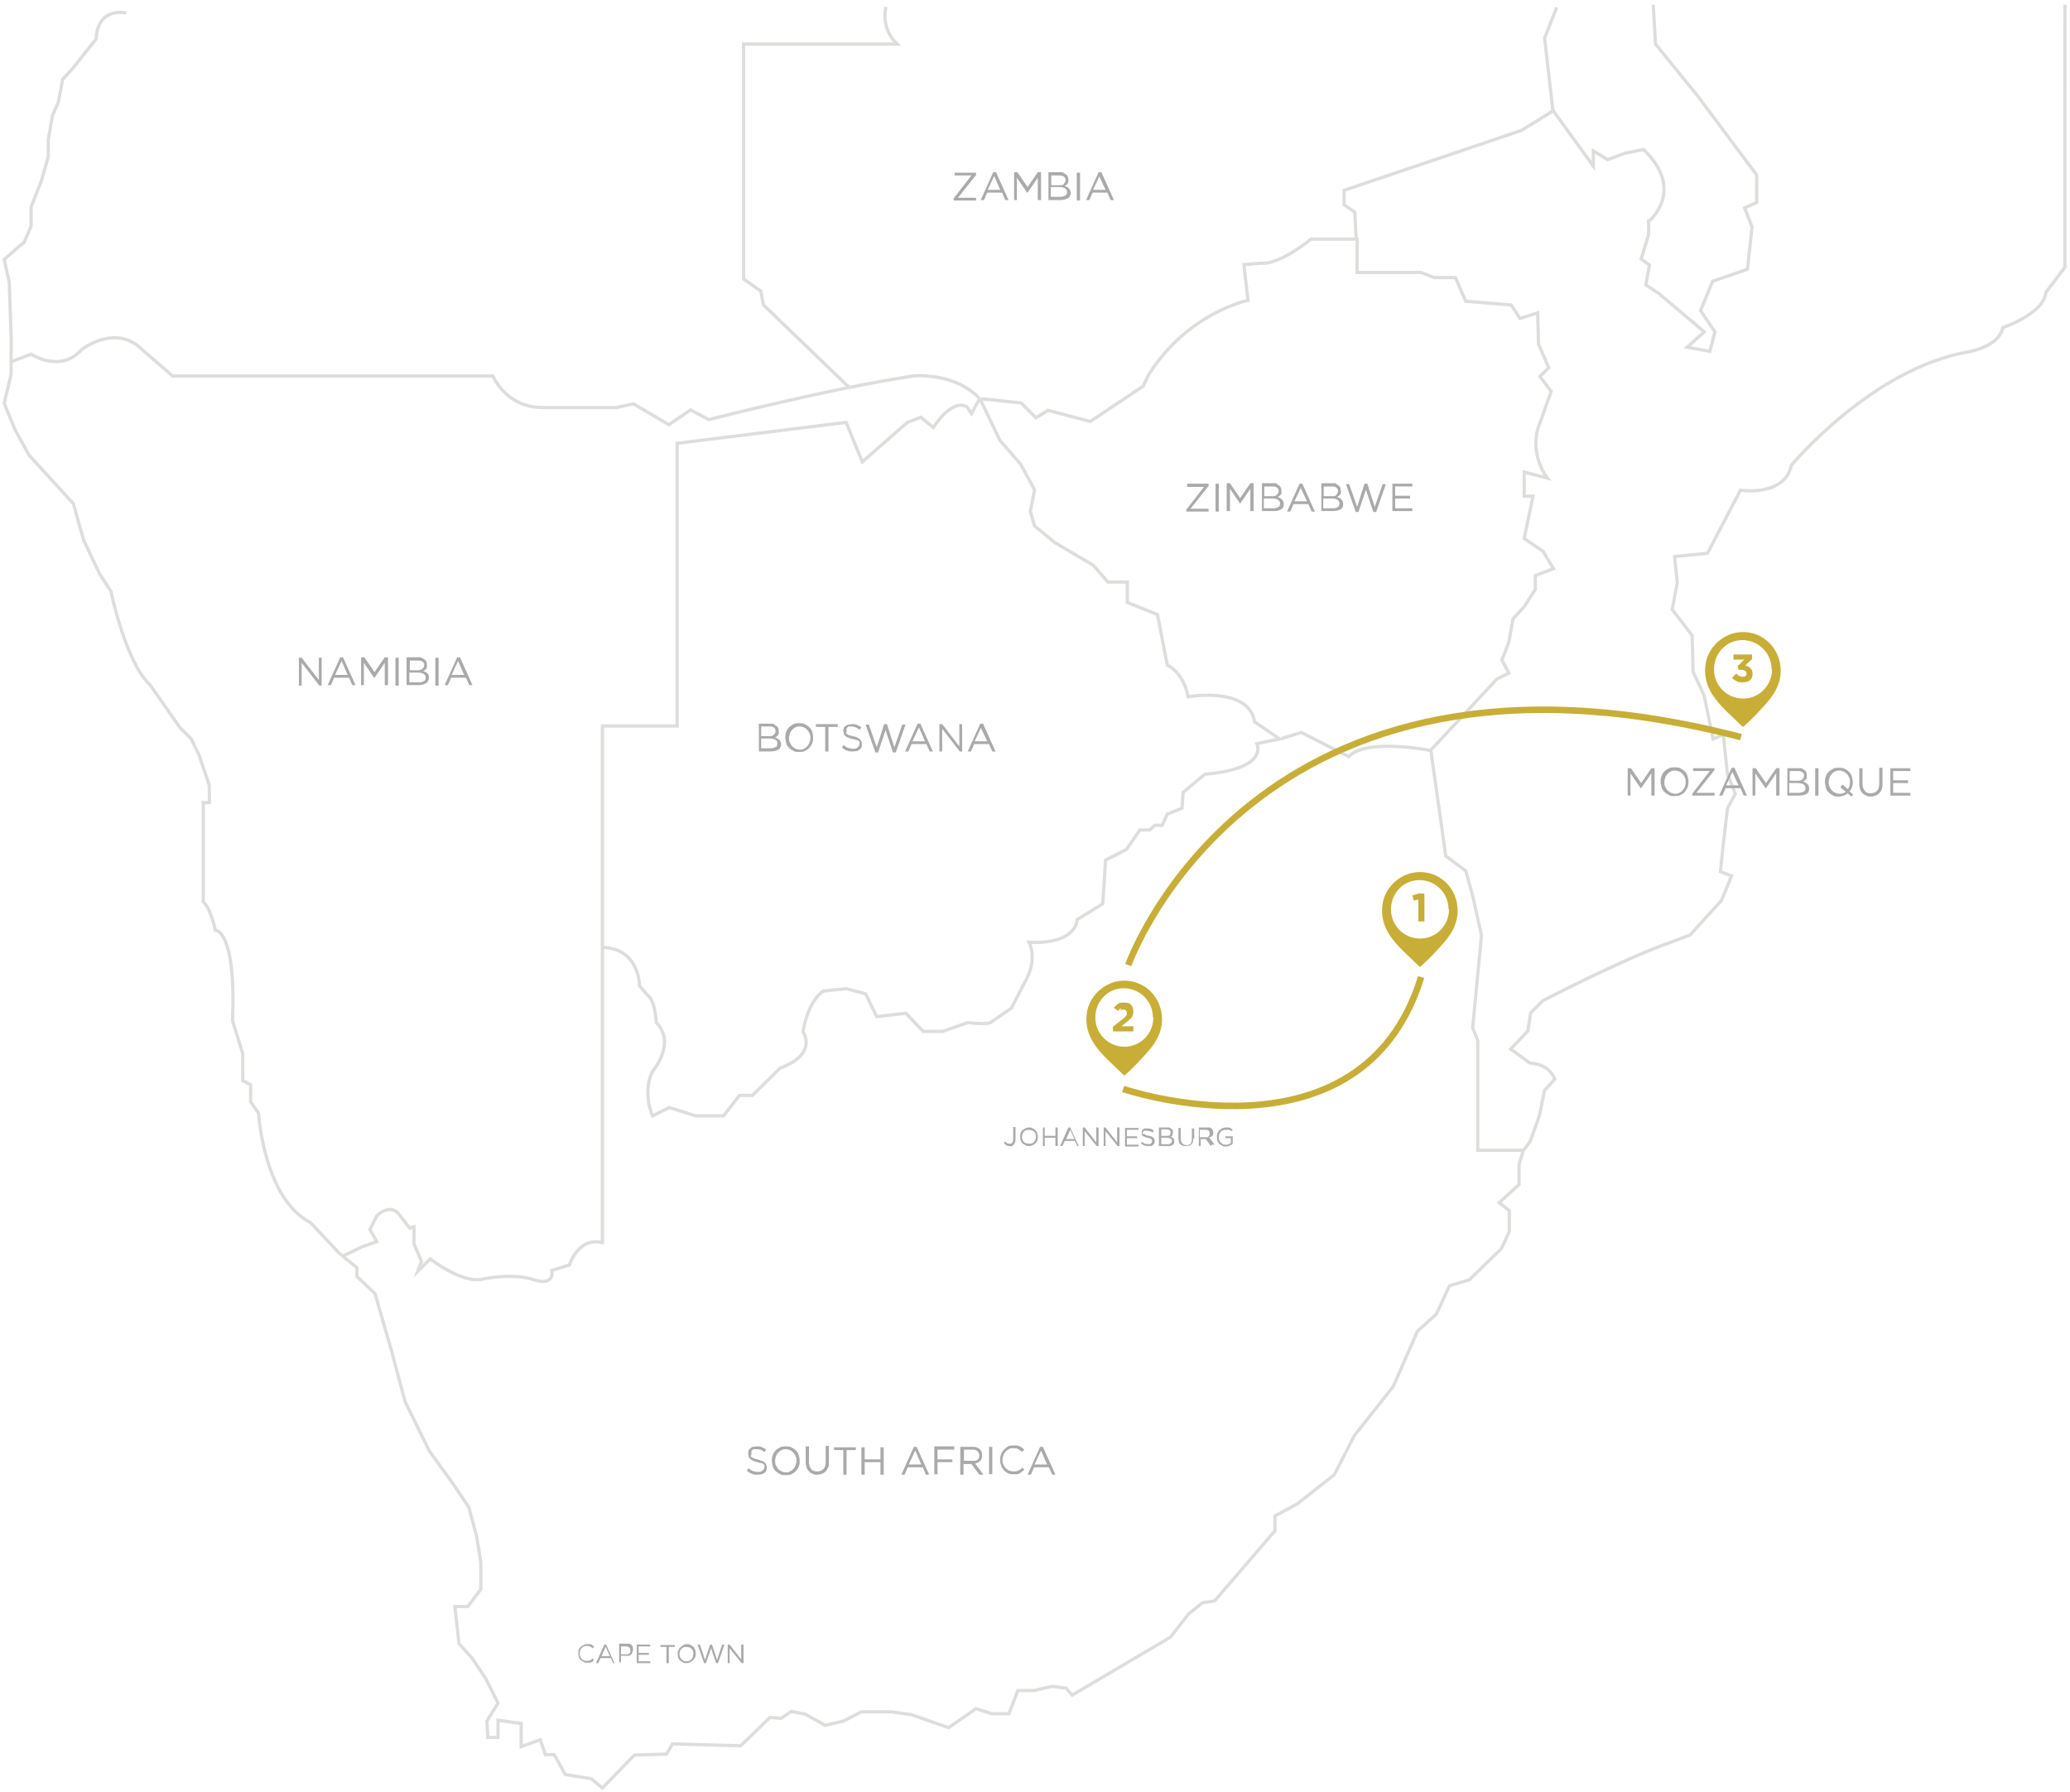 <?xml version="1.0" encoding="UTF-8"?>
<svg id="Layer_1" data-name="Layer 1" xmlns="http://www.w3.org/2000/svg" version="1.1" viewBox="0 0 446 386">
  <defs>
    <style>
      .cls-1 {
        fill: #aaa;
      }

      .cls-1, .cls-2 {
        stroke-width: 0px;
      }

      .cls-3 {
        stroke: #dddddc;
        stroke-width: .7px;
      }

      .cls-3, .cls-4, .cls-5 {
        fill: none;
        stroke-miterlimit: 10;
      }

      .cls-4 {
        stroke-width: 1.4px;
      }

      .cls-4, .cls-5 {
        stroke: #c8ae37;
      }

      .cls-5 {
        stroke-width: 1.4px;
      }

      .cls-2 {
        fill: #c8ae37;
      }
    </style>
  </defs>
  <path class="cls-3" d="M27.2,2.8s-6.1-1.5-6.5,5.6l-5,6.3-2.2,2.4-.9,4.8-1.3,3-.9,5.2v3.7l-1.5,5.2-2.2,5.6v4.1l-1.5,3.5-1.1.9-3.2,2.8,1.1,5,.4,11.9v7.8l-1.5,6.3,2.4,5.8,3,5.4,9.5,10.4,2.2,7.8,3.5,7.4,2.4,3.7s3.2,15.4,8.4,20.1l6.5,9.3,2.4,2.4,1.7,3.5,2.2,6.5v3.7h-1.3v21.4s1.5,1.1,2.6,6.1c0,0,4.5-.2,3.7,19.5l2.2,7.1v5.8l1.7.9v3.7l1.7,2.4s1.1,18.4,11.2,23.6l6.1,6.5,3.9,3.2v1.9l3.9,3.7,3.5,12.1,3,11.2,5.2,10.6,5,6.9,3.5,5.2,1.7,6.3.9,5.6v5.8l-2.8,3.7h-2.8l.9,8,2.8,3.1,3,4.5,2.6,5.2-2.4,3.9.2,3.5h2.2v-3.7l5,.7v5l4.1-1.5,1.1,3.2h1.9l2.4,4.3,5.6.9,2.4,2,6.9-7.1,6.9-.2,1.3-2.2,14.7.4,6.3-6.1,2.4.2,2.2-1.5,3,.6,4.3,2.4,3.9-.9,3.9-2h6.5l4.3.6,8,2.8,5.9-4.1,3.4,1.1h3.7l1.9-5h3.5l3.9-.9,3,.4,1.3,1.5,21.2-12.5,3.9-5,3-2.4,2.6-.4,13-15.1v-3.2l4.8-2.6,8-6.3,4.3-8.4,8.4-10.6,5.2-11.9,4.1-3.7,2.8-6.1,4.3-1.3,6.9-6.7,1.7-3.7v-4.5l-2.2-1.7,4.3-3.9v-4.3l.9-3,1.5-2,2-5.6,1.1-5.4,2.2-2.4s-.9-3.2-5.4-3.5l-4.1-3,3.7-3.9.6-3.9,2.6-2.6s17.1-8.9,27.3-12.5l4.5-1.7,1.7-1.9,5-5.5,2.2-5.3-2.4-.9.4-4.1,1.1-9.5,1.7-3.2-1.7-4.3-.9-8.4-2.2.9-1.9-9.3-2.4-5.2-.2-7.8-4.3-5.6,1.1-5.8-.6-5.6,7.1-.7,7.1-13.6s9.5,1.5,11-5.4c0,0,17.3-20.8,38.1-24.4,0,0,6.7-1.1,7.4-5.2,0,0,8.9-3,9.3-7.6l4.1-5.4V1"/>
  <path class="cls-3" d="M74.1,270.5l3.9-1.9,3.2-1.1-1.5-2.6,1.5-3s3-3,5,0l2.1,2.7.9-.3v3.7l1.6,3.7-.8,2.2,2.7-2.7s7.1,5.6,11.5,4.3c0,0,6.5-1.3,10.8.2,0,0,4.4,1.6,3.9-2l3.8-1.2s1.9-6.1,7.1-4.8v-111.3h16.1v-60.9l36.4-4.5,3.5,8.5,9.7-8.5,2.9-1.1,2.7,2.2s3.8-6.2,7.2-4.5l1,1.5,1.7-3.1"/>
  <path class="cls-3" d="M2.5,77.9l4.2-1.6s6.3,4.2,10.9-1c0,0,7.3-5.7,13,0l6.6,5.7h69s2.8,6.8,10.7,6.8h15.9l3.7-.8,7.6,4.5,4.7-3.2,3.9,2.1s26.6-6.8,44.1-9.4c0,0,8.8-.9,14.2,4.8"/>
  <path class="cls-3" d="M211.1,85.8l4.3,9,4.5,5.2,3,5.5-.9,4.7.9,3.1,4.4,3.6,8.3,4.9,3.1,3.6h4.2v4.4l6.5,2.6,2.1,10.9s3.4,1.3,4.5,6.8c0,0,13.1-2.3,14.3,5.4l5.4,3.7-4.9,1s2.8,5.4-11.2,6.6l-4.7,3.9-.2,3.4-3.2,1.3-1.1,2.4h-1.6l-1.1,1h-2.1l-2.9,4.2-4.5,2.3-.6,9.4-5.5,3.4s0,5.4-10.4,4.9c0,0,2.1,3.6-1,8.8l-2.8,5.4-4.5,3.1s-.8.5-4.9,0l-5.4,1.9h-4.2l-3.7-3.9-6.3.7-2.4-4.9-4.1-1.1-5,.5s-3.2,1.8-4.4,8.8c0,0,3.4,4.7-4.9,7.8l-6,5.9h-2.8l-3.4,4.4h-6l-5.7-1.8-3.6,1.8s-2.3-5,0-9.6c0,0,5.2-6,.8-10.5,0,0-.2-4.7-1.8-5.8l-1.8-2.1s0-8.1-8-8.3"/>
  <path class="cls-3" d="M328.3,247.8h-9.9v-23.6l-1.1-2.8,1.9-19.9-1.9-8.5-1.5-5.4-4.3-3.2-3.2-22.7s-13.8-2.8-17.7,1.3l-10.2-5.2-4.3,1.3"/>
  <path class="cls-3" d="M308.2,161.7l14.3-15.4,2.6-1.3-1.5-2.8,1.5-3.9.9-5,2.4-2.6,2.4-3.7v-3l3.9-1.5-2.2-3.7-4.1-2.8,1.9-9.1h-1.9v-5.2l5,1.3s-4.5-5.6-1.4-12.4l2.2-6.3-2.4-3.2,1.9-1.9-2.2-5-.2-6.8-3.8,1.2-1.9-2.9-9.8-.8-2.2-5.1h-4.6l-2.8-1.1h-13.8v-7.2h-9.9s-6.8,5.6-10.8,5.2l-3.7.3.9,7.7s-12.9,2.6-21.4,16l-1.2,2.5-11.4,7.6-9.1-2.4-2.6,1.6-3.2-3.2-8.6-.9"/>
  <path class="cls-3" d="M292.2,51.4l-.3-5.7-2.3-1.6v-3.1l38.2-12.9,6.8-4.2-1.8-15.7,2.6-6.6"/>
  <path class="cls-3" d="M356.2,1l.5,8.5,9.1,11.2,12.7,17v5.9l-2.6,1.2,1.6,4.1-1,9.1-7.5,2.6-2.6,6.3,3.1,4.6-1.1,4.2-4.9-.9,3.7-3.3-9.8-8.3-2.8-1.8.8-4.3-1.8-1.3,1.6-5.2v-2.9c.1,0,8.1-6.7-1.1-15.5l-4,.8-3.7,1.4-3.1-1.9v3.3l-8.9-12.3"/>
  <path class="cls-3" d="M190.9,1.5s-1.3,4.5,2.4,8h-33.1v50.6l3.7,2.6.6,3,18.5,17.8"/>
  <path class="cls-1" d="M166.7,156.1c.2,0,.4.2.6.3s.3.3.4.5c0,.2.1.4.1.6s0,.4,0,.5-.1.3-.2.4-.2.2-.3.3c-.1,0-.2.1-.3.2.2,0,.3.1.5.2s.3.2.4.3.2.2.3.4c0,.2.1.3.1.5s0,.5-.2.7c0,.2-.2.4-.4.5-.2.1-.4.2-.7.3-.3,0-.6.1-.9.1h-2.6v-6h2.5c.3,0,.6,0,.8.1ZM166.7,158.3c.2-.2.4-.4.4-.8s-.1-.5-.3-.7c-.2-.2-.6-.3-1-.3h-1.8v2.1h1.7c.4,0,.7,0,1-.3ZM167.1,161c.3-.2.4-.4.4-.8s-.1-.6-.4-.8c-.3-.2-.7-.3-1.2-.3h-1.9v2.1h2c.5,0,.8-.1,1.1-.3Z"/>
  <path class="cls-1" d="M175,160.1c-.1.4-.4.7-.6,1-.3.3-.6.5-1,.7-.4.2-.8.2-1.2.2s-.9,0-1.2-.2c-.4-.2-.7-.4-1-.7s-.5-.6-.6-1c-.1-.4-.2-.8-.2-1.2s0-.8.2-1.2c.1-.4.3-.7.6-1s.6-.5,1-.7c.4-.2.8-.2,1.2-.2s.9,0,1.2.2c.4.2.7.4,1,.7.3.3.5.6.6,1,.1.4.2.8.2,1.2,0,.4,0,.8-.2,1.2ZM174.4,158c-.1-.3-.3-.6-.5-.8s-.5-.4-.7-.5c-.3-.1-.6-.2-.9-.2s-.6,0-.9.2c-.3.1-.5.3-.7.5-.2.2-.4.5-.5.8-.1.3-.2.6-.2,1s0,.7.2,1,.3.6.5.8.5.4.7.5.6.2.9.2.7,0,.9-.2c.3-.1.5-.3.7-.5.2-.2.4-.5.5-.8.1-.3.2-.6.2-1s0-.7-.2-1Z"/>
  <path class="cls-1" d="M178.5,161.9h-.7v-5.3h-2v-.6h4.7v.6h-2v5.3h0Z"/>
  <path class="cls-1" d="M182.2,157.8c0,.1.1.2.2.3.1,0,.3.2.5.3.2,0,.5.1.8.2.7.1,1.1.3,1.5.6.3.3.5.6.5,1.1s0,.5-.1.7c-.1.2-.2.4-.4.5-.2.1-.4.3-.6.3s-.5.1-.8.1c-.5,0-.9,0-1.3-.2-.4-.1-.8-.4-1.1-.7l.4-.5c.3.3.6.5.9.6.3.1.7.2,1.1.2s.7,0,1-.3c.2-.2.4-.4.4-.7s0-.3,0-.4c0-.1-.1-.2-.2-.3-.1,0-.3-.2-.5-.2-.2,0-.5-.1-.8-.2-.3,0-.6-.2-.9-.3-.2,0-.5-.2-.6-.3-.2-.1-.3-.3-.4-.5,0-.2-.1-.4-.1-.6s0-.5.1-.6c0-.2.2-.4.4-.5.2-.1.4-.3.6-.3.2,0,.5-.1.8-.1.4,0,.8,0,1.1.2.3.1.6.3.9.5l-.4.5c-.3-.2-.6-.4-.8-.5-.3-.1-.6-.2-.9-.2s-.4,0-.5,0c-.2,0-.3.1-.4.2s-.2.2-.2.3c0,.1,0,.2,0,.4s0,.2,0,.4Z"/>
  <path class="cls-1" d="M190.5,156h.6l1.6,5,1.7-4.9h.7l-2.1,6h-.6l-1.6-4.8-1.6,4.8h-.6l-2.1-6h.7l1.7,4.9,1.6-5Z"/>
  <path class="cls-1" d="M201,161.9h-.7l-.7-1.6h-3.2l-.7,1.6h-.7l2.7-6h.6l2.7,6ZM198,156.7l-1.4,3h2.7l-1.3-3Z"/>
  <path class="cls-1" d="M206.6,156h.7v5.9h-.5l-3.8-4.9v4.9h-.6v-5.9h.6l3.7,4.8v-4.8Z"/>
  <path class="cls-1" d="M214.5,161.9h-.7l-.7-1.6h-3.2l-.7,1.6h-.7l2.7-6h.6l2.7,6ZM211.4,156.7l-1.4,3h2.7l-1.4-3Z"/>
  <path class="cls-1" d="M68.7,141.7h.6v6h-.5l-3.8-4.9v4.9h-.6v-6h.6l3.7,4.8v-4.8h0Z"/>
  <path class="cls-1" d="M76.6,147.6h-.7l-.7-1.6h-3.2l-.7,1.6h-.7l2.7-6h.6l2.7,6ZM73.6,142.4l-1.4,3h2.7l-1.3-3Z"/>
  <path class="cls-1" d="M80.6,146h0l-2.2-3.2v4.8h-.6v-6h.7l2.2,3.2,2.2-3.2h.7v6h-.7v-4.8l-2.2,3.2Z"/>
  <path class="cls-1" d="M85.9,141.7v6h-.7v-6h.7Z"/>
  <path class="cls-1" d="M90.9,141.8c.2,0,.4.2.6.3.2.1.3.3.4.5,0,.2.1.4.1.6s0,.4,0,.5c0,.1-.1.3-.2.4,0,.1-.2.2-.3.3-.1,0-.2.1-.3.2.2,0,.3.1.5.2.2,0,.3.2.4.3s.2.2.3.4c0,.2,0,.3,0,.5s0,.5-.2.7c0,.2-.2.4-.4.5-.2.1-.4.2-.7.3-.3,0-.6.1-.9.1h-2.6v-6h2.5c.3,0,.6,0,.8.1ZM91,144.1c.2-.2.4-.4.4-.8s-.1-.5-.3-.7c-.2-.2-.5-.3-1-.3h-1.8v2.1h1.7c.4,0,.7-.1,1-.3ZM91.3,146.8c.3-.2.4-.4.4-.8s-.1-.6-.4-.8c-.3-.2-.7-.3-1.2-.3h-1.9v2.1h2c.4,0,.8,0,1.1-.3Z"/>
  <path class="cls-1" d="M94.5,141.7v6h-.7v-6h.7Z"/>
  <path class="cls-1" d="M101.8,147.6h-.7l-.7-1.6h-3.2l-.7,1.6h-.7l2.7-6h.6l2.7,6ZM98.7,142.4l-1.4,3h2.7l-1.3-3Z"/>
  <path class="cls-1" d="M205.7,37.8v-.6h4.6v.5l-3.9,4.9h3.9v.6h-4.8v-.5l3.8-4.9h-3.7Z"/>
  <path class="cls-1" d="M217.3,43.1h-.7l-.7-1.6h-3.2l-.7,1.6h-.7l2.7-6h.6l2.7,6ZM214.2,37.9l-1.4,3h2.7l-1.3-3Z"/>
  <path class="cls-1" d="M221.3,41.5h0l-2.2-3.2v4.8h-.6v-6h.7l2.2,3.2,2.2-3.2h.7v6h-.7v-4.8l-2.2,3.2Z"/>
  <path class="cls-1" d="M229.1,37.3c.2,0,.4.2.6.3s.3.3.4.5c0,.2.1.4.1.6s0,.4,0,.5c0,.1-.1.3-.2.4s-.2.2-.3.3c-.1,0-.2.1-.3.2.2,0,.3.1.5.2.2,0,.3.2.4.3s.2.2.3.4c0,.2.1.3.1.5s0,.5-.2.7c0,.2-.2.4-.4.5-.2.1-.4.2-.7.3-.3,0-.6.1-.9.1h-2.6v-6h2.5c.3,0,.6,0,.8.1ZM229.2,39.6c.2-.2.4-.5.4-.8s-.1-.5-.3-.7c-.2-.2-.6-.3-1-.3h-1.8v2.1h1.8c.4,0,.7,0,1-.3ZM229.5,42.2c.3-.2.4-.5.4-.8s-.1-.6-.4-.8-.7-.3-1.2-.3h-1.9v2.1h2c.5,0,.8-.1,1.1-.3Z"/>
  <path class="cls-1" d="M232.7,37.2v6h-.7v-6h.7Z"/>
  <path class="cls-1" d="M240,43.1h-.7l-.7-1.6h-3.2l-.7,1.6h-.7l2.7-6h.6l2.7,6ZM236.9,37.9l-1.4,3h2.7l-1.4-3Z"/>
  <path class="cls-1" d="M255.8,104.8v-.6h4.6v.5l-3.9,4.9h3.9v.6h-4.8v-.4l3.8-4.9h-3.7Z"/>
  <path class="cls-1" d="M262.6,104.2v6h-.7v-6h.7Z"/>
  <path class="cls-1" d="M267.2,108.5h0l-2.2-3.2v4.8h-.7v-6h.7l2.2,3.2,2.2-3.2h.7v6h-.7v-4.8l-2.2,3.2Z"/>
  <path class="cls-1" d="M275,104.3c.2,0,.4.2.6.3.2.1.3.3.4.5,0,.2.1.4.1.6s0,.4,0,.5c0,.2-.1.3-.2.4s-.2.2-.3.3c-.1,0-.2.1-.3.2.2,0,.3.1.5.2s.3.2.4.3c.1.1.2.2.3.4,0,.2.1.3.1.5s0,.5-.1.7c-.1.2-.2.4-.4.5-.2.1-.4.2-.7.3s-.6.1-.9.1h-2.6v-6h2.5c.3,0,.6,0,.8.1ZM275.1,106.6c.2-.2.4-.5.4-.8s-.1-.5-.3-.7c-.2-.2-.6-.3-1-.3h-1.8v2.1h1.7c.4,0,.7,0,1-.3ZM275.4,109.3c.3-.2.4-.5.4-.8s-.1-.6-.4-.8-.7-.3-1.2-.3h-1.9v2.1h2c.5,0,.8,0,1.1-.3Z"/>
  <path class="cls-1" d="M283.3,110.2h-.7l-.7-1.6h-3.2l-.7,1.6h-.7l2.7-6h.6l2.7,6ZM280.3,105l-1.4,3h2.7l-1.4-3Z"/>
  <path class="cls-1" d="M287.8,104.3c.2,0,.4.2.6.3.2.1.3.3.4.5,0,.2.1.4.1.6s0,.4,0,.5-.1.3-.2.4-.2.2-.3.3c-.1,0-.2.1-.3.2.2,0,.3.1.5.2.2,0,.3.2.4.3.1.1.2.2.3.4,0,.2.1.3.1.5s0,.5-.1.7c-.1.2-.2.4-.4.5-.2.1-.4.2-.7.3-.3,0-.6.1-.9.1h-2.6v-6h2.5c.3,0,.6,0,.8.1ZM287.9,106.6c.2-.2.4-.5.4-.8s-.1-.5-.3-.7c-.2-.2-.5-.3-1-.3h-1.8v2.1h1.8c.4,0,.7,0,1-.3ZM288.2,109.3c.3-.2.4-.5.4-.8s-.1-.6-.4-.8c-.3-.2-.7-.3-1.2-.3h-1.9v2.1h2c.5,0,.8,0,1.1-.3Z"/>
  <path class="cls-1" d="M294.1,104.2h.5l1.6,5,1.7-4.9h.7l-2.1,6h-.6l-1.6-4.8-1.6,4.8h-.6l-2.1-6h.7l1.7,4.9,1.6-5Z"/>
  <path class="cls-1" d="M304.2,104.8h-3.6v2h3.2v.6h-3.2v2.1h3.7v.6h-4.3v-5.9h4.3v.6Z"/>
  <path class="cls-1" d="M353.5,169.8h0l-2.2-3.2v4.8h-.6v-5.9h.7l2.2,3.2,2.2-3.2h.7v5.9h-.7v-4.8l-2.2,3.2Z"/>
  <path class="cls-1" d="M363.6,169.6c-.1.4-.4.7-.6,1s-.6.5-1,.7c-.4.2-.8.2-1.2.2s-.9,0-1.2-.2c-.4-.2-.7-.4-1-.7-.3-.3-.5-.6-.6-1-.1-.4-.2-.8-.2-1.2s0-.8.2-1.2c.1-.4.3-.7.6-1,.3-.3.6-.5,1-.7s.8-.2,1.2-.2.9,0,1.2.2c.4.2.7.4,1,.7s.5.6.6,1c.1.4.2.8.2,1.2s0,.8-.2,1.2ZM363,167.5c-.1-.3-.3-.6-.5-.8-.2-.2-.5-.4-.7-.5-.3-.1-.6-.2-.9-.2s-.6,0-.9.2c-.3.1-.5.3-.7.5-.2.2-.4.5-.5.8-.1.3-.2.6-.2,1s0,.7.2,1c.1.3.3.6.5.8.2.2.5.4.7.5.3.1.6.2.9.2s.6,0,.9-.2c.3-.1.5-.3.7-.5.2-.2.4-.5.5-.8.1-.3.2-.6.2-1s0-.7-.2-1Z"/>
  <path class="cls-1" d="M364.8,166.1v-.6h4.6v.4l-3.9,4.9h3.9v.6h-4.8v-.4l3.8-4.9h-3.7Z"/>
  <path class="cls-1" d="M376.4,171.4h-.7l-.7-1.6h-3.2l-.7,1.6h-.7l2.7-6h.6l2.7,6ZM373.3,166.2l-1.4,3h2.7l-1.4-3Z"/>
  <path class="cls-1" d="M380.4,169.8h0l-2.2-3.2v4.8h-.6v-5.9h.7l2.2,3.2,2.2-3.2h.7v5.9h-.7v-4.8l-2.2,3.2Z"/>
  <path class="cls-1" d="M388.2,165.6c.2,0,.4.2.6.3.2.1.3.3.4.5,0,.2.1.4.1.6s0,.4,0,.5c0,.2-.1.3-.2.4s-.2.2-.3.3c-.1,0-.2.1-.3.2.2,0,.3.1.5.2s.3.2.4.3c.1.1.2.2.3.4,0,.2.1.3.1.5s0,.5-.1.7c-.1.2-.2.4-.4.5-.2.1-.4.2-.7.3-.3,0-.6.1-.9.1h-2.6v-5.9h2.5c.3,0,.6,0,.8.1ZM388.3,167.9c.2-.2.4-.5.4-.8s-.1-.5-.3-.7c-.2-.2-.6-.3-1-.3h-1.8v2.1h1.8c.4,0,.7-.1,1-.3ZM388.6,170.6c.3-.2.4-.4.4-.8s-.1-.6-.4-.8c-.3-.2-.7-.3-1.2-.3h-1.9v2.1h2c.4,0,.8-.1,1.1-.3Z"/>
  <path class="cls-1" d="M391.8,165.5v5.9h-.7v-5.9h.7Z"/>
  <path class="cls-1" d="M399.4,171.1l-.5.5-.8-.7c-.2.2-.5.4-.9.5s-.6.2-1,.2-.9,0-1.2-.2c-.4-.2-.7-.4-1-.7-.3-.3-.5-.6-.6-1-.1-.4-.2-.8-.2-1.2s0-.8.2-1.2c.1-.4.3-.7.6-1,.3-.3.6-.5,1-.7.4-.2.8-.2,1.2-.2s.9,0,1.2.2c.4.2.7.4,1,.7.3.3.5.6.6,1,.1.4.2.8.2,1.2s0,.7-.2,1.1c-.1.4-.3.6-.5.9l.8.7ZM396.6,169.5l.4-.5,1.1,1c.2-.2.3-.4.4-.7,0-.3.1-.5.1-.8s0-.7-.2-1c-.1-.3-.3-.6-.5-.8-.2-.2-.5-.4-.7-.5-.3-.1-.6-.2-.9-.2s-.6,0-.9.2c-.3.1-.5.3-.7.5-.2.2-.4.5-.5.8s-.2.6-.2,1,0,.7.2,1c.1.3.3.6.5.8.2.2.5.4.7.5.3.1.6.2.9.2s.5,0,.8-.1.4-.2.6-.3l-1.1-.9Z"/>
  <path class="cls-1" d="M405.6,168.9c0,.4,0,.8-.2,1.2-.1.3-.3.6-.5.8s-.5.4-.8.5-.6.2-1,.2-.7,0-1-.2-.6-.3-.8-.5-.4-.5-.5-.8c-.1-.3-.2-.7-.2-1.1v-3.5h.7v3.4c0,.6.2,1.1.5,1.5.3.4.8.5,1.3.5s1-.2,1.3-.5c.3-.3.5-.8.5-1.5v-3.5h.7v3.4h0Z"/>
  <path class="cls-1" d="M411.5,166.1h-3.6v2h3.2v.6h-3.2v2.1h3.7v.6h-4.3v-5.9h4.3v.6Z"/>
  <path class="cls-1" d="M161.7,313.6c0,.1.1.2.2.3.1,0,.3.2.5.3.2,0,.5.2.8.2.7.2,1.2.4,1.5.6.3.3.5.6.5,1.1s0,.5-.1.7c-.1.2-.2.4-.4.5-.2.1-.4.3-.6.3-.2,0-.5.1-.8.1-.5,0-.9,0-1.3-.2-.4-.1-.8-.4-1.1-.7l.4-.5c.3.3.6.5.9.6.3.1.7.2,1.1.2s.7,0,1-.3c.2-.2.4-.4.4-.7s0-.3,0-.4c0-.1-.1-.2-.2-.3-.1,0-.3-.2-.5-.2-.2,0-.5-.1-.8-.2-.3,0-.6-.2-.9-.3-.2-.1-.5-.2-.6-.4-.2-.1-.3-.3-.4-.5,0-.2-.1-.4-.1-.6s0-.5.1-.7c0-.2.2-.4.4-.5.2-.2.4-.3.6-.3.2,0,.5-.1.8-.1.4,0,.8,0,1.1.2.3.1.6.3.9.5l-.4.5c-.3-.2-.6-.4-.8-.5-.3,0-.6-.1-.9-.1s-.4,0-.5,0c-.2,0-.3.1-.4.2-.1,0-.2.2-.2.3s0,.2,0,.4,0,.2,0,.4Z"/>
  <path class="cls-1" d="M172.1,315.9c-.1.4-.4.7-.6,1-.3.3-.6.5-1,.7-.4.2-.8.2-1.2.2s-.9,0-1.2-.2c-.4-.2-.7-.4-1-.7s-.5-.6-.6-1c-.1-.4-.2-.8-.2-1.2s0-.8.2-1.2c.1-.4.3-.7.6-1s.6-.5,1-.7c.4-.2.8-.2,1.2-.2s.9,0,1.2.2c.4.2.7.4,1,.7.3.3.5.6.6,1,.1.4.2.8.2,1.2s0,.8-.2,1.2ZM171.4,313.7c-.1-.3-.3-.6-.5-.8s-.5-.4-.7-.5c-.3-.1-.6-.2-.9-.2s-.6,0-.9.2c-.3.1-.5.3-.7.5-.2.2-.4.5-.5.8-.1.3-.2.6-.2,1s0,.7.2,1,.3.6.5.8c.2.2.5.4.7.5.3.1.6.2.9.2s.6,0,.9-.2c.3-.1.5-.3.7-.5.2-.2.4-.5.5-.8.1-.3.2-.6.2-1s0-.7-.2-1Z"/>
  <path class="cls-1" d="M178.6,315.1c0,.4,0,.8-.2,1.1s-.3.6-.5.8-.5.4-.8.5c-.3.1-.6.2-1,.2s-.7,0-1-.2c-.3-.1-.6-.3-.8-.5s-.4-.5-.5-.8c-.1-.3-.2-.7-.2-1.1v-3.5h.7v3.4c0,.7.2,1.1.5,1.5.3.4.8.5,1.3.5s1-.2,1.3-.5c.3-.3.5-.8.5-1.5v-3.5h.7v3.4h0Z"/>
  <path class="cls-1" d="M182.4,317.7h-.7v-5.3h-2v-.6h4.7v.6h-2v5.3h0Z"/>
  <path class="cls-1" d="M186.3,315v2.7h-.7v-5.9h.7v2.6h3.4v-2.6h.7v5.9h-.7v-2.7h-3.4Z"/>
  <path class="cls-1" d="M200.2,317.7h-.7l-.7-1.6h-3.2l-.7,1.6h-.7l2.7-6h.6l2.7,6ZM197.2,312.5l-1.4,3h2.7l-1.3-3Z"/>
  <path class="cls-1" d="M205.6,312.3h-3.6v2.1h3.2v.6h-3.2v2.6h-.7v-6h4.3v.6Z"/>
  <path class="cls-1" d="M211,317.7l-1.7-2.3h-1.7v2.3h-.7v-6h2.6c.3,0,.6,0,.9.1s.5.2.7.4c.2.2.3.3.4.6s.1.5.1.7,0,.5-.1.7c0,.2-.2.4-.3.5-.1.1-.3.3-.5.4-.2,0-.4.2-.6.2l1.8,2.4h-.8ZM210.6,312.6c-.3-.2-.6-.3-1.1-.3h-1.8v2.4h1.8c.2,0,.4,0,.6,0,.2,0,.3-.1.5-.2s.2-.2.3-.4c0-.1.1-.3.1-.5,0-.4-.1-.7-.4-.9Z"/>
  <path class="cls-1" d="M213.8,311.7v5.9h-.7v-5.9h.7Z"/>
  <path class="cls-1" d="M220.2,317.1c-.2.1-.4.2-.5.3s-.4.2-.6.2c-.2,0-.5,0-.7,0-.4,0-.8,0-1.2-.2-.4-.2-.7-.4-.9-.7-.3-.3-.5-.6-.6-1-.2-.4-.2-.8-.2-1.2s0-.8.2-1.2c.1-.4.4-.7.6-1,.3-.3.6-.5.9-.7.4-.2.8-.2,1.2-.2s.5,0,.7,0c.2,0,.4.1.6.2.2,0,.4.2.5.3.2.1.3.2.5.4l-.5.5c-.2-.2-.5-.4-.8-.6-.3-.2-.6-.2-1.1-.2s-.6,0-.9.2c-.3.1-.5.3-.7.5-.2.2-.4.5-.5.8-.1.3-.2.6-.2,1s0,.7.2,1c.1.3.3.6.5.8.2.2.5.4.7.5.3.1.6.2.9.2s.8,0,1.1-.2c.3-.1.6-.4.9-.6l.4.4c-.1.2-.3.3-.5.4Z"/>
  <path class="cls-1" d="M227.4,317.7h-.7l-.7-1.6h-3.2l-.7,1.6h-.7l2.7-6h.6l2.7,6ZM224.3,312.5l-1.4,3h2.7l-1.3-3Z"/>
  <path class="cls-2" d="M306,192.5h.9v6h-1.3v-4.7l-1,.2-.3-1.1,1.7-.5Z"/>
  <path class="cls-1" d="M127.8,357.9c-.1,0-.2.2-.4.2-.1,0-.3.1-.4.1-.2,0-.3,0-.5,0-.3,0-.6,0-.8-.2-.2-.1-.4-.2-.6-.4s-.3-.4-.4-.6c0-.2-.1-.5-.1-.8s0-.5.1-.8c.1-.2.2-.5.4-.6.2-.2.4-.3.6-.4.2-.1.5-.2.8-.2s.3,0,.5,0c.1,0,.3,0,.4.1.1,0,.2.1.3.2.1,0,.2.2.3.3l-.3.3c-.2-.2-.3-.3-.6-.4-.2-.1-.4-.1-.7-.1s-.4,0-.6.1c-.2,0-.3.2-.5.4s-.2.3-.3.5c0,.2-.1.4-.1.6s0,.5.1.6c0,.2.2.4.3.5.1.2.3.3.5.4s.4.1.6.1.5,0,.7-.1c.2-.1.4-.2.6-.4l.3.3c0,0-.2.2-.3.2Z"/>
  <path class="cls-1" d="M132.6,358.3h-.5l-.5-1.1h-2.2l-.5,1.1h-.5l1.8-4h.4l1.8,4ZM130.5,354.8l-.9,2h1.8l-.9-2Z"/>
  <path class="cls-1" d="M136.2,356.1c0,.2-.2.3-.3.4-.1.1-.3.2-.5.2-.2,0-.4,0-.6,0h-1v1.4h-.4v-4h1.5c.2,0,.4,0,.6,0,.2,0,.3.1.5.2.1.1.2.2.3.4,0,.2.1.3.1.5s0,.4-.1.6ZM135.6,354.9c-.2-.1-.4-.2-.8-.2h-1v1.7h1c.2,0,.3,0,.4,0,.1,0,.2-.1.4-.2.1,0,.2-.2.2-.3,0-.1,0-.2,0-.4,0-.3-.1-.5-.3-.6Z"/>
  <path class="cls-1" d="M140,354.7h-2.4v1.4h2.2v.4h-2.2v1.4h2.5v.4h-2.9v-4h2.9v.4h0Z"/>
  <path class="cls-1" d="M144.1,358.3h-.5v-3.5h-1.3v-.4h3.1v.4h-1.3v3.5Z"/>
  <path class="cls-1" d="M149.7,357.1c-.1.2-.2.5-.4.6-.2.2-.4.3-.6.4-.2.1-.5.2-.8.2s-.6,0-.8-.2c-.2-.1-.5-.3-.6-.4-.2-.2-.3-.4-.4-.6,0-.2-.1-.5-.1-.8s0-.5.2-.8c0-.2.2-.5.4-.6.2-.2.4-.3.6-.5.2-.1.5-.2.8-.2s.6,0,.8.2c.2.1.5.3.6.4.2.2.3.4.4.7.1.2.1.5.1.8s0,.5-.1.8ZM149.3,355.7c0-.2-.2-.4-.3-.5-.1-.1-.3-.3-.5-.3-.2,0-.4-.1-.6-.1s-.4,0-.6.1c-.2,0-.3.2-.5.3-.1.2-.2.3-.3.5,0,.2-.1.4-.1.6s0,.4.1.6c0,.2.2.4.3.5s.3.3.5.4c.2,0,.4.1.6.1s.4,0,.6-.1c.2,0,.3-.2.5-.4s.2-.3.3-.5c0-.2.1-.4.1-.6,0-.2,0-.4-.1-.6Z"/>
  <path class="cls-1" d="M153,354.3h.4l1.1,3.3,1.1-3.3h.5l-1.4,4h-.4l-1.1-3.2-1.1,3.2h-.4l-1.4-4h.5l1.1,3.3,1.1-3.3Z"/>
  <path class="cls-1" d="M159.8,354.3h.4v4h-.4l-2.6-3.2v3.2h-.4v-4h.4l2.5,3.2v-3.2Z"/>
  <path class="cls-1" d="M218.6,246.2c0,.2-.1.3-.2.4-.1.1-.2.2-.4.3s-.3,0-.5,0c-.3,0-.5,0-.7-.2-.2-.1-.4-.3-.5-.5l.3-.3c.1.2.2.3.4.4.1,0,.3.1.5.1s.4,0,.6-.2c.1-.2.2-.4.2-.7v-2.7h.5v2.6c0,.2,0,.4-.1.6Z"/>
  <path class="cls-1" d="M223.5,245.7c-.1.2-.2.5-.4.6-.2.2-.4.3-.6.4s-.5.2-.8.2-.6,0-.8-.2c-.2-.1-.5-.3-.6-.4-.2-.2-.3-.4-.4-.6,0-.2-.1-.5-.1-.8s0-.5.1-.8c.1-.2.2-.5.4-.6.2-.2.4-.3.6-.4s.5-.2.8-.2.6,0,.8.2c.2.1.5.3.6.4.2.2.3.4.4.7s.1.5.1.8,0,.5-.1.8ZM223.1,244.3c0-.2-.2-.4-.3-.5-.1-.1-.3-.3-.5-.3-.2,0-.4-.1-.6-.1s-.4,0-.6.1c-.2,0-.4.2-.5.3-.1.2-.2.3-.3.5,0,.2-.1.4-.1.6s0,.4.1.6c0,.2.2.4.3.5.1.1.3.3.5.3.2,0,.4.1.6.1s.4,0,.6-.1c.2,0,.4-.2.5-.3.1-.2.2-.3.3-.5s.1-.4.1-.6c0-.2,0-.4-.1-.6Z"/>
  <path class="cls-1" d="M225.1,245.1v1.8h-.4v-4h.4v1.8h2.3v-1.8h.5v4h-.5v-1.8h-2.3Z"/>
  <path class="cls-1" d="M232.6,246.9h-.5l-.5-1.1h-2.2l-.5,1.1h-.5l1.8-4h.4l1.8,4ZM230.6,243.4l-.9,2h1.8l-.9-2Z"/>
  <path class="cls-1" d="M236.3,242.9h.4v4h-.4l-2.6-3.2v3.2h-.4v-4h.4l2.5,3.2v-3.2Z"/>
  <path class="cls-1" d="M240.8,242.9h.4v4h-.4l-2.6-3.2v3.2h-.4v-4h.4l2.5,3.2v-3.2Z"/>
  <path class="cls-1" d="M245.2,243.4h-2.4v1.4h2.2v.4h-2.2v1.4h2.5v.4h-2.9v-4h2.9v.4h0Z"/>
  <path class="cls-1" d="M246.5,244.2c0,0,0,.1.2.2,0,0,.2.1.3.2.1,0,.3,0,.5.1.4,0,.8.2,1,.4.2.2.3.4.3.7s0,.3-.1.5c0,.1-.2.3-.3.4s-.3.2-.4.2c-.2,0-.4,0-.5,0-.3,0-.6,0-.9-.1-.3-.1-.5-.3-.8-.5l.3-.3c.2.2.4.3.6.4.2,0,.5.1.7.1s.5,0,.6-.2c.2-.1.2-.3.2-.5s0-.2,0-.2c0,0,0-.1-.2-.2,0,0-.2-.1-.3-.2-.1,0-.3,0-.5-.1-.2,0-.4-.1-.6-.2s-.3-.1-.4-.2c-.1,0-.2-.2-.2-.3,0-.1,0-.3,0-.4s0-.3,0-.4c0-.1.2-.2.3-.3.1-.1.2-.2.4-.2.2,0,.3,0,.5,0,.3,0,.5,0,.8.1s.4.2.6.4l-.3.4c-.2-.2-.4-.3-.6-.3-.2,0-.4-.1-.6-.1s-.2,0-.4,0-.2,0-.3.1c0,0-.1.1-.2.2s0,.2,0,.3c0,0,0,.2,0,.2Z"/>
  <path class="cls-1" d="M252,243c.2,0,.3.1.4.2.1,0,.2.2.3.3,0,.1,0,.3,0,.4s0,.2,0,.4c0,0,0,.2-.1.3,0,0-.1.1-.2.2s-.1,0-.2.1c.1,0,.2,0,.3.1.1,0,.2.1.3.2,0,0,.1.2.2.3,0,.1,0,.2,0,.4s0,.3-.1.5c0,.1-.2.2-.3.3-.1,0-.3.2-.5.2-.2,0-.4,0-.6,0h-1.8v-4h1.7c.2,0,.4,0,.5,0ZM252,244.5c.2-.1.2-.3.2-.5s0-.4-.2-.5c-.1-.1-.4-.2-.6-.2h-1.2v1.4h1.2c.3,0,.5,0,.7-.2ZM252.2,246.3c.2-.1.3-.3.3-.5s0-.4-.3-.5c-.2-.1-.4-.2-.8-.2h-1.2v1.4h1.3c.3,0,.6,0,.7-.2Z"/>
  <path class="cls-1" d="M257.1,245.2c0,.3,0,.6-.1.8,0,.2-.2.4-.3.5-.1.2-.3.3-.5.3-.2,0-.4.1-.7.1s-.5,0-.7-.1c-.2,0-.4-.2-.5-.3-.1-.1-.3-.3-.3-.5,0-.2-.1-.5-.1-.7v-2.3h.5v2.3c0,.4.1.8.3,1s.5.4.9.4.7-.1.9-.3c.2-.2.3-.6.3-1v-2.3h.5v2.3h0Z"/>
  <path class="cls-1" d="M260.9,246.9l-1.1-1.5h-1.1v1.5h-.4v-4h1.7c.2,0,.4,0,.6,0,.2,0,.3.1.4.2.1.1.2.2.3.4,0,.1.1.3.1.5s0,.3,0,.4c0,.1-.1.2-.2.3-.1.1-.2.2-.3.2-.1,0-.3.1-.4.1l1.2,1.6h-.6ZM260.5,243.6c-.2-.1-.4-.2-.8-.2h-1.2v1.6h1.2c.1,0,.3,0,.4,0,.1,0,.2,0,.3-.2,0,0,.2-.2.2-.3,0-.1,0-.2,0-.4,0-.2,0-.4-.3-.6Z"/>
  <path class="cls-1" d="M265,246.8c-.3.1-.6.2-.9.2s-.6,0-.8-.2-.5-.2-.6-.4c-.2-.2-.3-.4-.4-.6s-.1-.5-.1-.8,0-.5.1-.8c.1-.2.2-.5.4-.7s.4-.3.6-.4c.2-.1.5-.2.8-.2s.3,0,.5,0c.1,0,.3,0,.4.1.1,0,.2,0,.3.2.1,0,.2.1.3.2l-.3.3c0,0-.1-.1-.2-.2,0,0-.2,0-.3-.1-.1,0-.2,0-.3,0-.1,0-.2,0-.4,0-.2,0-.4,0-.6.1-.2,0-.3.2-.5.3-.1.2-.2.3-.3.5,0,.2-.1.4-.1.6s0,.5.1.7c0,.2.2.4.3.5.1.1.3.3.5.4s.4.1.6.1.4,0,.6-.1c.2,0,.4-.2.5-.3v-1h-1.2v-.4h1.6v1.6c-.2.2-.4.3-.7.4Z"/>
  <path class="cls-2" d="M305.9,208.3c-.8-.8-1.7-1.6-2.5-2.4-1.3-1.2-2.6-2.5-3.6-3.9-1.4-1.9-2.2-4.1-2-6.5.2-3.5,2.8-6.5,6.2-7.4,4.6-1.1,9,1.8,9.9,6.4.5,2.5-.1,4.8-1.5,6.9-1.1,1.6-2.4,2.9-3.7,4.3-.9.9-1.8,1.8-2.7,2.6ZM312.1,195.9c0-3.5-2.8-6.3-6.3-6.3-3.4,0-6.1,2.8-6.1,6.3,0,3.5,2.8,6.3,6.3,6.3,3.4,0,6.2-2.8,6.2-6.3Z"/>
  <path class="cls-2" d="M375.5,156.6c-.8-.8-1.7-1.6-2.5-2.4-1.3-1.2-2.6-2.5-3.6-3.9-1.4-1.9-2.2-4.1-2-6.5.2-3.5,2.8-6.5,6.2-7.4,4.6-1.1,9,1.8,9.9,6.4.5,2.5-.1,4.8-1.5,6.9-1.1,1.6-2.4,2.9-3.7,4.3-.9.9-1.8,1.8-2.7,2.6ZM381.7,144.2c0-3.5-2.8-6.3-6.3-6.3-3.4,0-6.1,2.8-6.1,6.3,0,3.5,2.8,6.3,6.3,6.3,3.4,0,6.2-2.8,6.2-6.3Z"/>
  <path class="cls-5" d="M243.1,207.9s26.9-76.4,132-49.1"/>
  <path class="cls-2" d="M373.5,142.1v-1.1h4v1l-1.5,1.4c.2,0,.4,0,.6.2.2,0,.4.2.5.3.1.1.3.3.4.5,0,.2.1.4.1.7s0,.5-.1.8c-.1.2-.2.4-.4.6-.2.2-.4.3-.7.4-.3,0-.6.1-.9.1-.5,0-1,0-1.4-.3-.4-.2-.7-.4-.9-.7l.9-.9c.2.2.4.4.6.5.2.1.5.2.8.2s.4,0,.6-.2c.2-.1.2-.3.2-.5s-.1-.4-.3-.6c-.2-.1-.5-.2-.9-.2h-.5l-.2-.8,1.4-1.4h-2.3Z"/>
  <path class="cls-2" d="M241.5,217.2c-.2.1-.4.3-.6.6l-.9-.7c.2-.2.3-.4.5-.5.1-.2.3-.3.5-.4.2-.1.4-.2.6-.2.2,0,.5,0,.7,0s.6,0,.8.1c.2,0,.5.2.6.4.2.2.3.4.4.6,0,.2.1.5.1.8s0,.5-.1.7c0,.2-.2.4-.3.6-.1.2-.3.3-.5.5-.2.2-.4.4-.7.6l-1,.8h2.6v1.1h-4.4v-1l2-1.6c.2-.1.3-.3.5-.4.1-.1.2-.2.3-.3,0-.1.1-.2.2-.3,0,0,0-.2,0-.3,0-.2,0-.4-.2-.6s-.3-.2-.6-.2-.4,0-.6.2Z"/>
  <path class="cls-2" d="M242.2,231.7c-.8-.8-1.7-1.6-2.5-2.4-1.3-1.2-2.6-2.5-3.6-3.9-1.4-1.9-2.2-4.1-2-6.5.2-3.5,2.8-6.5,6.2-7.4,4.6-1.1,9,1.8,9.9,6.4.5,2.5-.1,4.8-1.5,6.9-1.1,1.6-2.4,2.9-3.7,4.3-.9.9-1.8,1.8-2.7,2.6ZM248.4,219.2c0-3.5-2.8-6.3-6.3-6.3-3.4,0-6.1,2.8-6.1,6.3,0,3.5,2.8,6.3,6.3,6.3,3.4,0,6.2-2.8,6.2-6.3Z"/>
  <path class="cls-4" d="M242,234.6s51.4,17.5,64.2-24.1"/>
</svg>